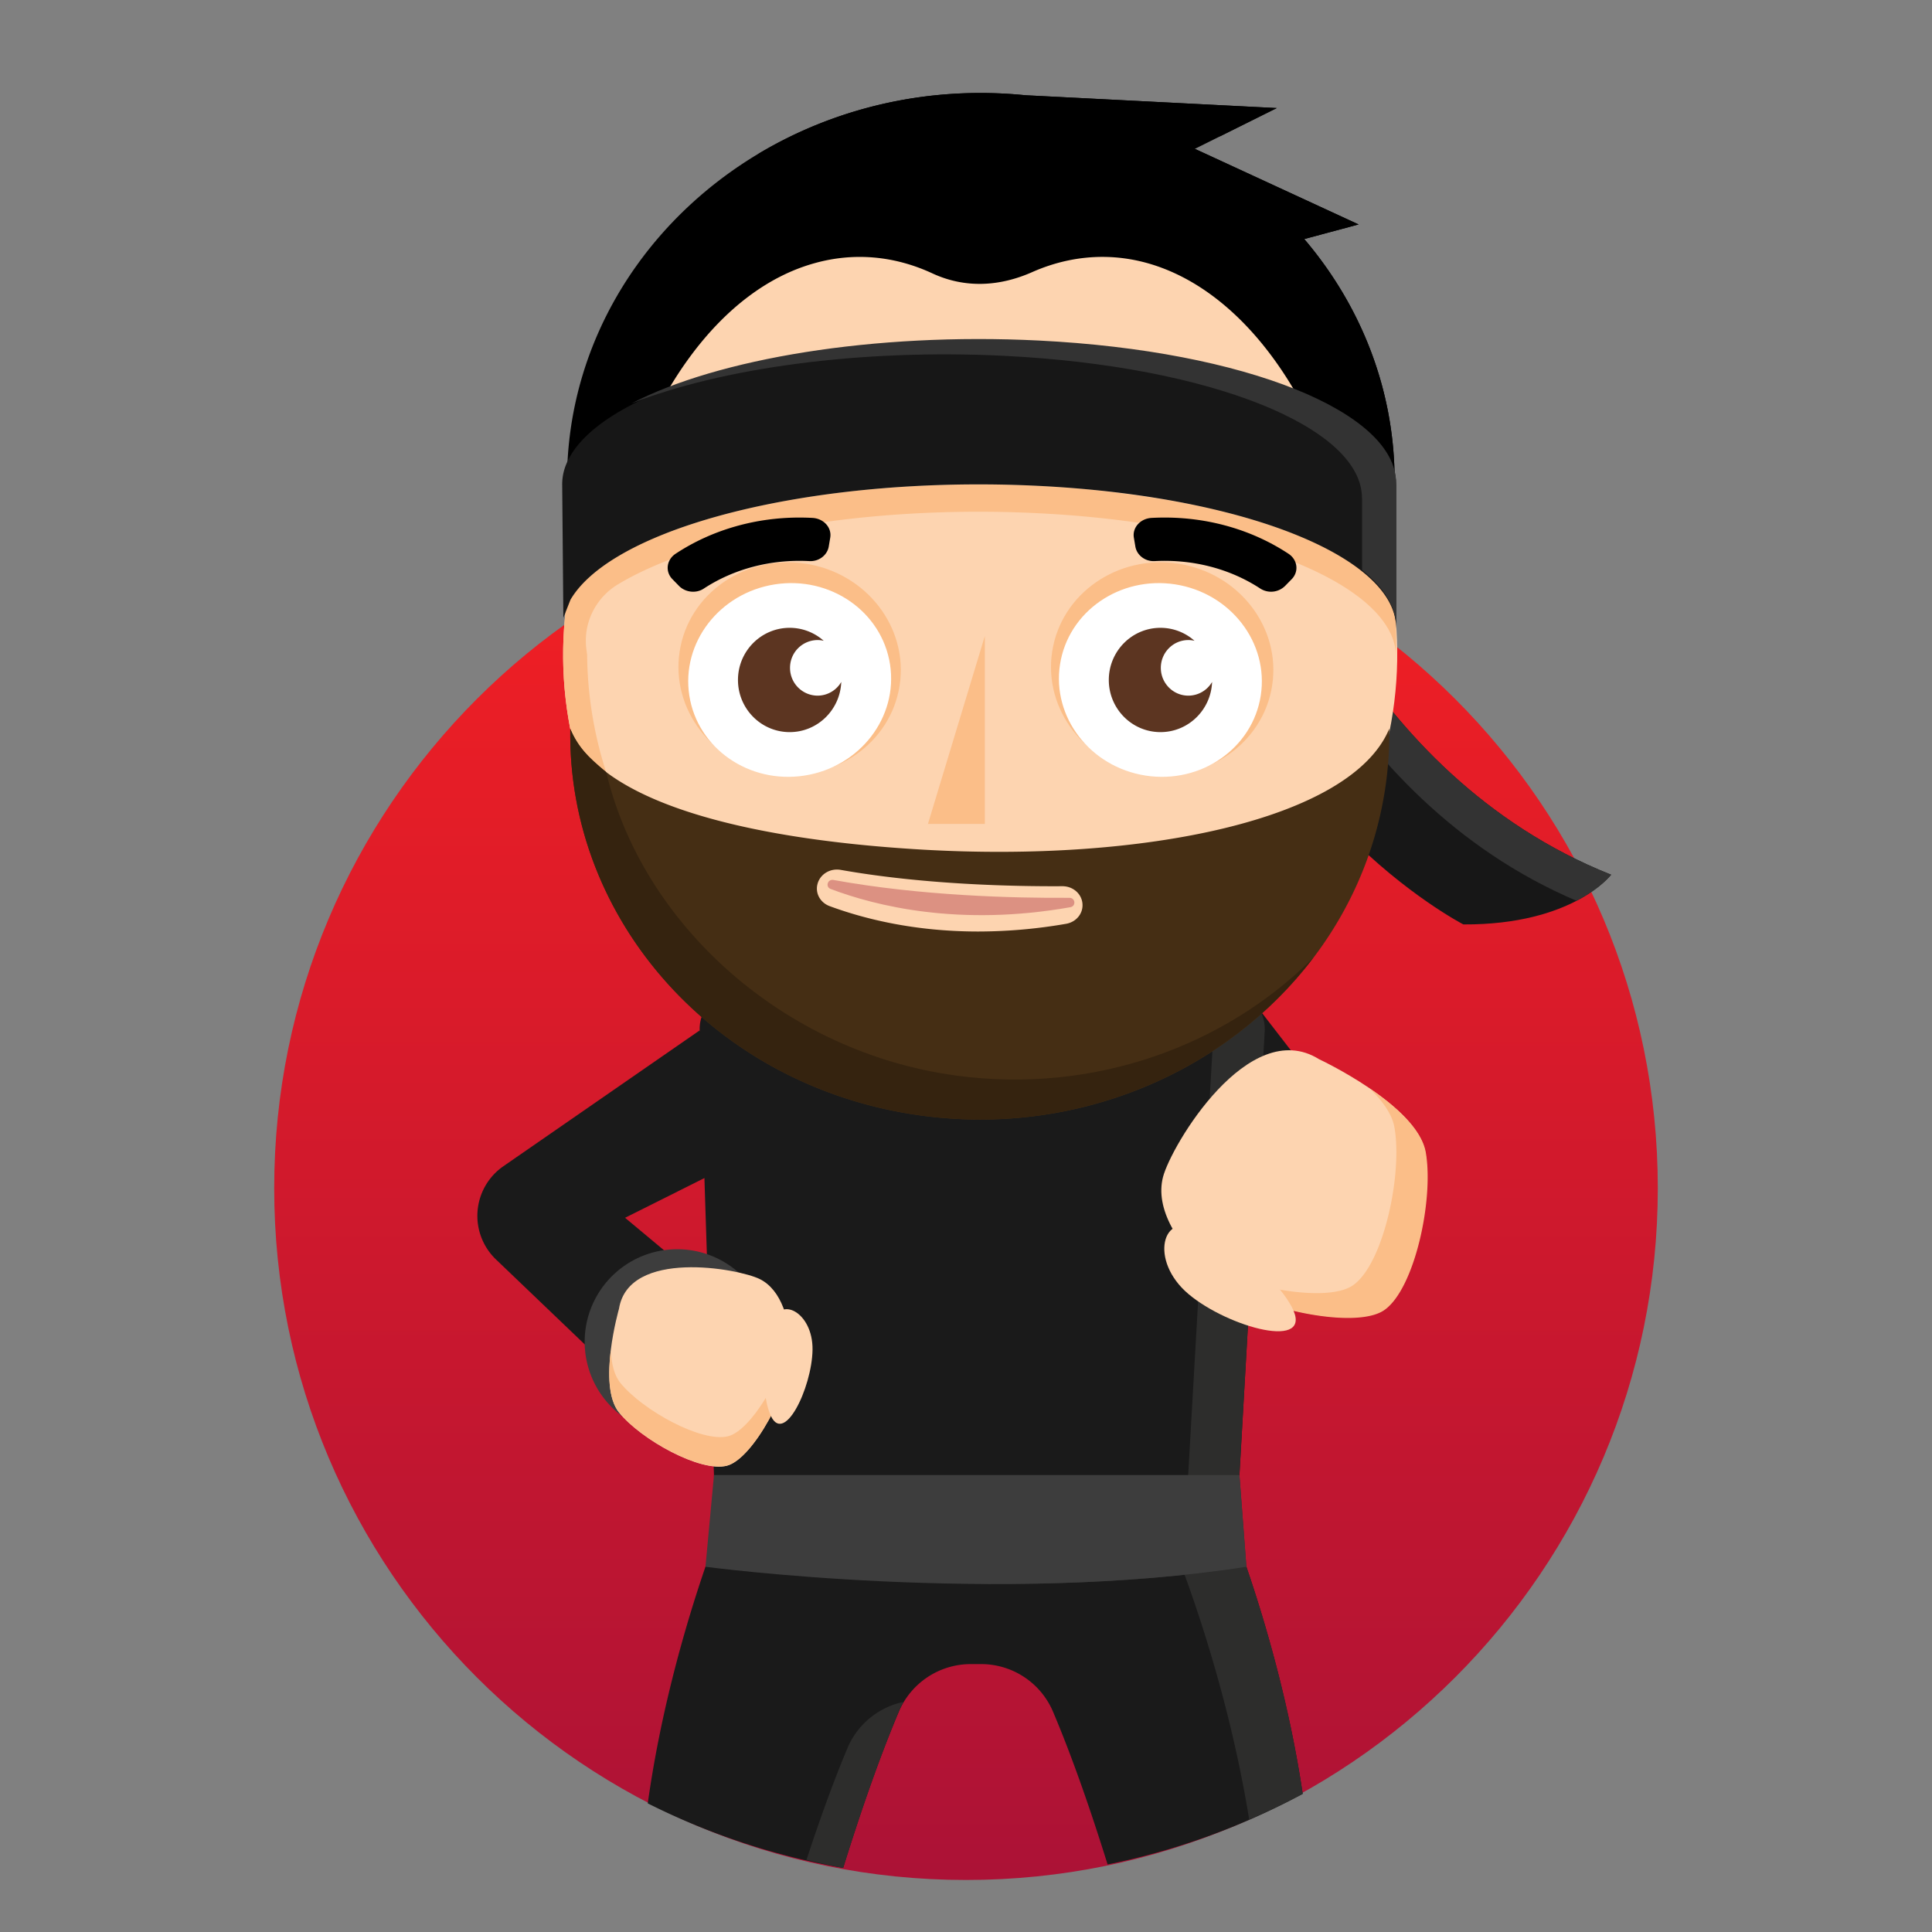 <?xml version="1.0" standalone="no"?>
<svg xmlns:xlink="http://www.w3.org/1999/xlink" xmlns="http://www.w3.org/2000/svg" viewBox="0 0 1200 1200" id="ninja"><rect x="0" y="0" width="1200" height="1200" fill="#808080" stroke="none"/><desc>eyJiZ0NvbG9yIjoiUmVkIiwiY29udGV4dCI6eyJiZWFyZENvbG9yIjoiIzQ1MmUxNCIsImV5ZXNDb2xvciI6IiM1YzM1MjEiLCJoYWlyQ29sb3IiOiIjMDAwMDAwIiwiaGFpckNvbG9yQWNjZW50IjoiIzAwMDAwMCIsInNoYWRvd0NvbG9yIjoiI0ZCQkU4OCIsInNraW5Db2xvciI6IiNmZGQ0YjAifSwiZWxlbWVudHMiOlt7InBvcyI6MzEsIm5hbWUiOiJiYW5kYW5hMSJ9LHsicG9zIjoxNiwibmFtZSI6ImJlYXJkMiJ9LHsicG9zIjoyLCJuYW1lIjoiYm9keUZpc3QifSx7InBvcyI6MjIsIm5hbWUiOiJleWVicm93OSJ9LHsicG9zIjo5LCJuYW1lIjoiZXllczMifSx7InBvcyI6MTIsIm5hbWUiOiJoYWlyMiJ9LHsicG9zIjozLCJuYW1lIjoiaGVhZCJ9LHsicG9zIjoyNSwibmFtZSI6Im1vdXNlQW5kTm9zZSJ9XX0=</desc><defs><linearGradient id="a" x1="0" x2="0" y1="0" y2="1"><stop offset="0" stop-color="#f42023"/><stop offset="1" stop-color="#ac1236"/></linearGradient></defs><path fill="url(#a)" d="M170.31 738c0 237.32 192.38 429.69 429.69 429.69 237.32 0 429.69-192.37 429.69-429.7 0-237.3-192.37-429.68-429.69-429.68-237.3 0-429.69 192.37-429.69 429.69"/><g><path fill="#1a1a1a" d="M721.32 709s50.2 19.93 56.48 23.32c6.3 3.4 74.69-14.32 74.69-14.32l-74.68-96.63zM606.18 942.75L455.7 926.88s-38.64 87.84-53.36 193.23a437.45 437.45 0 00121.36 40.1c10.23-32.92 22.07-67.53 34.54-96.95a48.53 48.53 0 0144.68-29.66h6.5a48.51 48.51 0 0144.67 29.66c12.2 28.77 23.8 62.5 33.86 94.79a438.72 438.72 0 00121.19-43.86c-15.31-102.73-52.52-187.3-52.52-187.3zm0 0"/><path fill="#2d2d2c" d="M561.2 1057.08a48.65 48.65 0 00-34.94 28.95c-8.89 21.22-17.44 45.1-25.32 69.1a437.45 437.45 0 0022.77 5.08c8.23-26.45 17.48-53.98 27.26-79.04a696.25 696.25 0 017.41-18.5c.82-1.94 1.78-3.8 2.82-5.6zm195.46-130.14l-149.94 16.03L494.74 931l-38.47-4.06c-.07.16-4.12 9.55-10.1 25.77l128.37 13.7 150.42-16.06s34.81 80.24 50.94 179.8a438.72 438.72 0 0033.25-15.95c-15.28-102.57-52.36-186.97-52.5-187.26z"/><path fill="#1a1a1a" d="M647.11 578.81h-120.4a83.23 83.23 0 00-50 16.7l-30.03 22.54a24.89 24.89 0 00-4.4 3.32 24.36 24.36 0 00-7.7 18.62l10.12 314.79h322.95l17.9-314.1a24.44 24.44 0 00-7.78-19.3h.03l-.25-.2a24.55 24.55 0 00-3.82-2.89l-30.34-22.79a83.27 83.27 0 00-50.02-16.69zm0 0"/><path fill="#2d2d2c" d="M777.77 621.37h.04l-.25-.2a24.55 24.55 0 00-3.83-2.88l-30.35-22.79a83.11 83.11 0 00-50-16.69h-31.83a83.15 83.15 0 0150.01 16.7l30.35 22.8c1.38.82 2.65 1.79 3.82 2.86l.28.2h-.03a24.36 24.36 0 017.76 19.3L738 916.17l4.33 56.97c-46.14 7.2-94.65 10.1-140 10.63 53.93.6 114.68-1.72 171.82-10.63l-4.32-56.98 15.7-275.5a24.37 24.37 0 00-7.77-19.3"/><path fill="#3d3d3d" d="M438.18 973.15s181.26 24.13 336 0l-4.34-56.98H443.47"/><path fill="#1a1a1a" d="M312.66 724.37a37.49 37.49 0 00-4.6 57.9l94.58 90.5 58.4-55.68-72.79-60.7 72.8-36.45L434.57 640zm0 0"/><path fill="#3d3d3d" d="M478.1 832.33a57.48 57.48 0 11-114.94 0 57.48 57.48 0 01114.94 0"/><path fill="#fdd4b0" d="M384.47 812.88s-13.68 47.58.04 64.5c13.74 16.9 50.57 37.28 66.97 33.03s39.73-48.37 39.7-69.45c0-21.06-5.9-39.84-19.24-46.49-13.34-6.63-81.45-18.9-87.47 18.41"/><path fill="#FBBE88" d="M452.33 892.05c-16.4 4.24-53.24-16.12-66.96-33.04-3.96-4.85-5.62-12.22-6.01-20.27-1.71 13.99-1.68 30.08 5.17 38.51 13.73 16.93 50.56 37.29 66.97 33.04 16.4-4.24 39.73-48.37 39.7-69.44 0-2.92-.13-5.81-.36-8.63-4.94 22.61-24.32 56.14-38.52 59.83"/><path fill="#fdd4b0" d="M479.86 822.32s-10.05 33.82-1.76 55.5c8.27 21.7 26.24-15.72 26.58-39.44.33-23.7-21.03-34.16-24.82-16.06M819.2 657.85s60.94 28.4 66.03 57.55c5.08 29.14-6.88 85.02-25.85 98.04-18.98 13.01-84.98-2.42-106.54-21.23-21.57-18.79-35.57-41.57-30.47-61.17 5.1-19.58 53.25-100.3 96.83-73.2"/><path fill="#FBBE88" d="M840.28 798.37c18.97-13.02 30.94-68.91 25.85-98.05-1.45-8.36-7.5-16.64-15.4-24.23 15.86 10.74 32.3 25.1 34.84 39.65 5.1 29.15-6.89 85.02-25.84 98.04-19 13.02-84.99-2.42-106.55-21.23a141.52 141.52 0 01-8.52-8.07c27.58 15.1 79.2 25.15 95.62 13.88"/><path fill="#fdd4b0" d="M743.82 764s43.62 19.86 58.46 47.67c14.81 27.8-39.54 12.83-64.12-7.94-24.59-20.78-16.25-52 5.66-39.73"/><path fill="#171717" d="M792.1 311.18s50.26 169.14 208.6 232.11c0 0-23.4 31.19-91.77 30.89 0 0-140.63-72.58-162.98-236.17"/><path fill="#333" d="M792.1 311.18L745.95 338c.44 3.32.97 6.58 1.51 9.81l30.17-17.53s48.76 164.11 201.56 229.22c15.3-7.97 21.51-16.2 21.51-16.2-158.34-62.98-208.6-232.12-208.6-232.12"/></g><g><path fill="#fdd4b0" d="M865.17 442.25c-20.46 136.52-151.8 231.2-293.4 211.47-141.57-19.7-239.76-146.38-219.3-282.88 20.45-136.52 151.8-231.2 293.38-211.49 141.56 19.7 239.76 146.38 219.32 282.9"/><path fill="#FBBE88" d="M618.92 300.18c-84.5-.04-230.4 16.92-262.66 50.96a244.95 244.95 0 00-3.78 19.7 240.4 240.4 0 0019.62 137.1 254.28 254.28 0 0070.19 89.92l1.5 1.22 1.79 1.4c1.11.88 2.23 1.75 3.36 2.61l.52.4c34.38 25.9 76.03 43.79 122.32 50.23 8.66 1.2 17.28 1.98 25.84 2.35 8.2.32 16.36.27 24.43-.14l-35.53-2.22C458.28 635.67 365.76 529 364.67 406.61c-.2-1.47-.41-2.96-.58-4.45-.5-4.78-.15-9.6 1.04-14.26l.01-.08h.02a41.2 41.2 0 0118.68-24.87c51.45-31 153.37-49.6 261.29-44.16 81.7 4.1 148.9 21.1 187.25 44.2 22.25 13.43 34.78 28.88 34.73 45.11h.03l-.03-20.53a239.48 239.48 0 00-2.41-20.1c-47.51-36.48-87.52-54.73-218.91-66.58-7.93-.47-16.98-.71-26.87-.71z"/></g><g><path fill="#FBBE88" d="M422.14 404.63c-5.58 35.93 20.5 69.8 58.23 75.64 37.72 5.85 72.83-18.54 78.4-54.48 5.56-35.94-20.5-69.8-58.23-75.66-37.74-5.85-72.83 18.54-78.4 54.5"/><path fill="#fff" d="M552.82 412.67c5.07 32.8-18.7 63.7-53.13 69.05-34.43 5.34-66.46-16.93-71.54-49.7-5.09-32.8 18.7-63.7 53.13-69.06 34.43-5.34 66.46 16.93 71.54 49.71"/><path fill="#5c3521" d="M507.8 432.08a17.2 17.2 0 01-17.1-17.26 17.2 17.2 0 0117.1-17.27c1.32 0 2.6.17 3.82.45a31.79 31.79 0 00-21.13-8.05c-17.73 0-32.12 14.5-32.12 32.4 0 17.87 14.4 32.38 32.12 32.38 17.3 0 31.38-13.85 32.03-31.15a17.05 17.05 0 01-14.72 8.5"/><path fill="#FBBE88" d="M653.53 404.63c-5.56 35.93 20.5 69.8 58.23 75.64 37.72 5.85 72.84-18.54 78.4-54.48 5.57-35.94-20.5-69.8-58.22-75.66-37.73-5.85-72.84 18.54-78.4 54.5"/><path fill="#fff" d="M658.4 412.67c-5.08 32.8 18.72 63.7 53.13 69.05 34.43 5.34 66.46-16.93 71.55-49.7 5.08-32.8-18.72-63.7-53.13-69.06-34.43-5.34-66.46 16.93-71.55 49.71"/><path fill="#5c3521" d="M738.11 432.08c-9.45 0-17.1-7.74-17.1-17.26 0-9.53 7.65-17.27 17.1-17.27 1.32 0 2.6.17 3.82.45a31.79 31.79 0 00-21.13-8.05c-17.73 0-32.1 14.5-32.1 32.4 0 17.87 14.37 32.38 32.1 32.38 17.31 0 31.4-13.85 32.05-31.15a17.1 17.1 0 01-14.74 8.5"/></g><g><path fill="#000000" d="M810.1 148.47l33.77-9.06-101.7-46.96 50.86-25.33-156.13-7.96a271.59 263.98 0 00-27.67-1.41c-141.96 0-257.04 107.88-257.04 240.95 0 18.08 2.21 35.68 6.23 52.62 61.55-64.63 151.1-105.35 250.8-105.35 99.69 0 189.24 40.72 250.78 105.35a240.16 233.43 0 006.23-52.62c0-56.83-21.03-109.01-56.13-150.23"/><path fill="#000000" d="M574.54 75.28c9.35 0 18.58.5 27.66 1.41l155.7 7.93 35.16-17.5-156.16-7.96a271.59 263.98 0 00-27.67-1.41 262.7 255.34 0 00-138.69 38.14 264.12 256.72 0 01104-20.6m235.56 73.18l33.76-9.06-101.43-46.83-34.96 17.4 101.7 46.96-33.76 9.07c35.1 41.2 56.14 93.38 56.14 150.21 0 2.84-.08 5.64-.18 8.45A331.4 322.12 0 01860 351.32a240.16 233.43 0 006.22-52.62c0-56.83-21.02-109.01-56.12-150.23"/><path fill="#fdd4b0" d="M686.07 159.57a153.54 228.95 0 00-45.04 9.48c-20.26 8.96-41.7 10.13-61.89.76a151.95 226.58 0 00-73.12-6.36c-58.82 16.27-105.6 82.6-125.69 167.7h33.6c47.47-18.56 116.42-30 191.15-30.28 13.22-.05 26.61.25 40.1.92 63.35 3.17 117.97 14 157.19 29.36h35.93c-23.6-101.63-84.16-170.68-152.22-171.58z"/></g><g><path fill="#452e14" d="M507.88 548.63c1.8-5.88 7.97-9.48 14.37-8.32 52.1 9.26 108.51 10.3 137.52 10.13h.11c6.49 0 11.84 4.56 12.44 10.66.62 6.13-3.76 11.6-10.2 12.7a341.42 364.43 0 01-54.54 4.78c-39.59 0-70.78-7.84-92.26-15.76-6.03-2.23-9.24-8.35-7.43-14.2m355-96c-23.4 56.48-152.32 83.24-291.2 75.02-113.57-6.74-199.06-30.87-217.46-74.89v.2c-1.79 118.42 90 222.56 217.94 239.94 139.04 18.9 268.04-71.82 288.12-202.61a198.94 212.35 0 002.6-37.61v-.05"/><path fill="#35230F" d="M593.8 668.04c-107.54-14.6-194.92-94.3-217.27-188.46-11.9-10.1-17.48-15.28-22.3-26.83v.2c-1.79 118.42 90 222.56 217.94 239.93 97.55 13.28 190.13-27.5 243.62-98.14-54.9 55.07-136.54 84.91-222 73.3"/></g><path fill="#000000" d="M498.91 321.48c-28.67-.45-56.41 7.38-79.28 22.46-5.65 3.73-6.61 11.07-1.97 15.8l4.1 4.2c3.91 4 10.55 4.8 15.32 1.67 18.81-12.35 41.93-18.37 65.7-17.1 5.91.3 11.05-3.7 11.96-9.01l.93-5.53c1.07-6.26-4.06-11.9-11.01-12.29-1.92-.1-3.84-.17-5.75-.2zm222.11 0c-1.91.03-3.83.1-5.75.2-6.94.38-12.07 6.03-11 12.29l.93 5.53c.91 5.32 6.05 9.32 11.96 9.01 23.77-1.27 46.89 4.75 65.7 17.1a12.38 12.38 0 0015.33-1.68l4.09-4.18c4.65-4.74 3.68-12.08-1.97-15.8-22.87-15.09-50.6-22.92-79.29-22.47z"/><g><path fill="#FBBE88" d="M611.7 395.05v116.71h-35.34"/><path fill="#dc9182" d="M664.25 557.65c-34.16.23-92.22-1.18-146.61-11.1-3.62-.65-5.13 4.3-1.71 5.6 28 10.61 79.9 23.52 148.9 11.33 3.64-.65 3.13-5.86-.58-5.83"/></g><g><path fill="#171717" d="M867.16 300.86c.15-43.73-92.83-82.02-221.98-88.45-141.57-7.06-272.92 26.83-293.37 75.67a32.5 32.48 0 00-2.62 13.3l.72 82.35 4.44-11.26c5.7-9.7 15.84-18.75 29.55-26.93 51.44-30.7 153.36-49.13 261.28-43.75 81.72 4.08 148.91 20.9 187.25 43.79 22.26 13.29 34.79 28.6 34.73 44.68h.04v-89.4"/><path fill="#333" d="M867.11 299.97c.15-43.75-92.85-82.02-221.97-88.46-102.4-5.1-199.42 11.22-253.03 39.12 55.86-21.97 141.78-34.09 231.88-29.6 129.14 6.45 222.13 44.72 221.96 88.47h.06v44.57c13.65 10.93 21.14 22.88 21.1 35.28h.04v-89.38"/></g></svg>